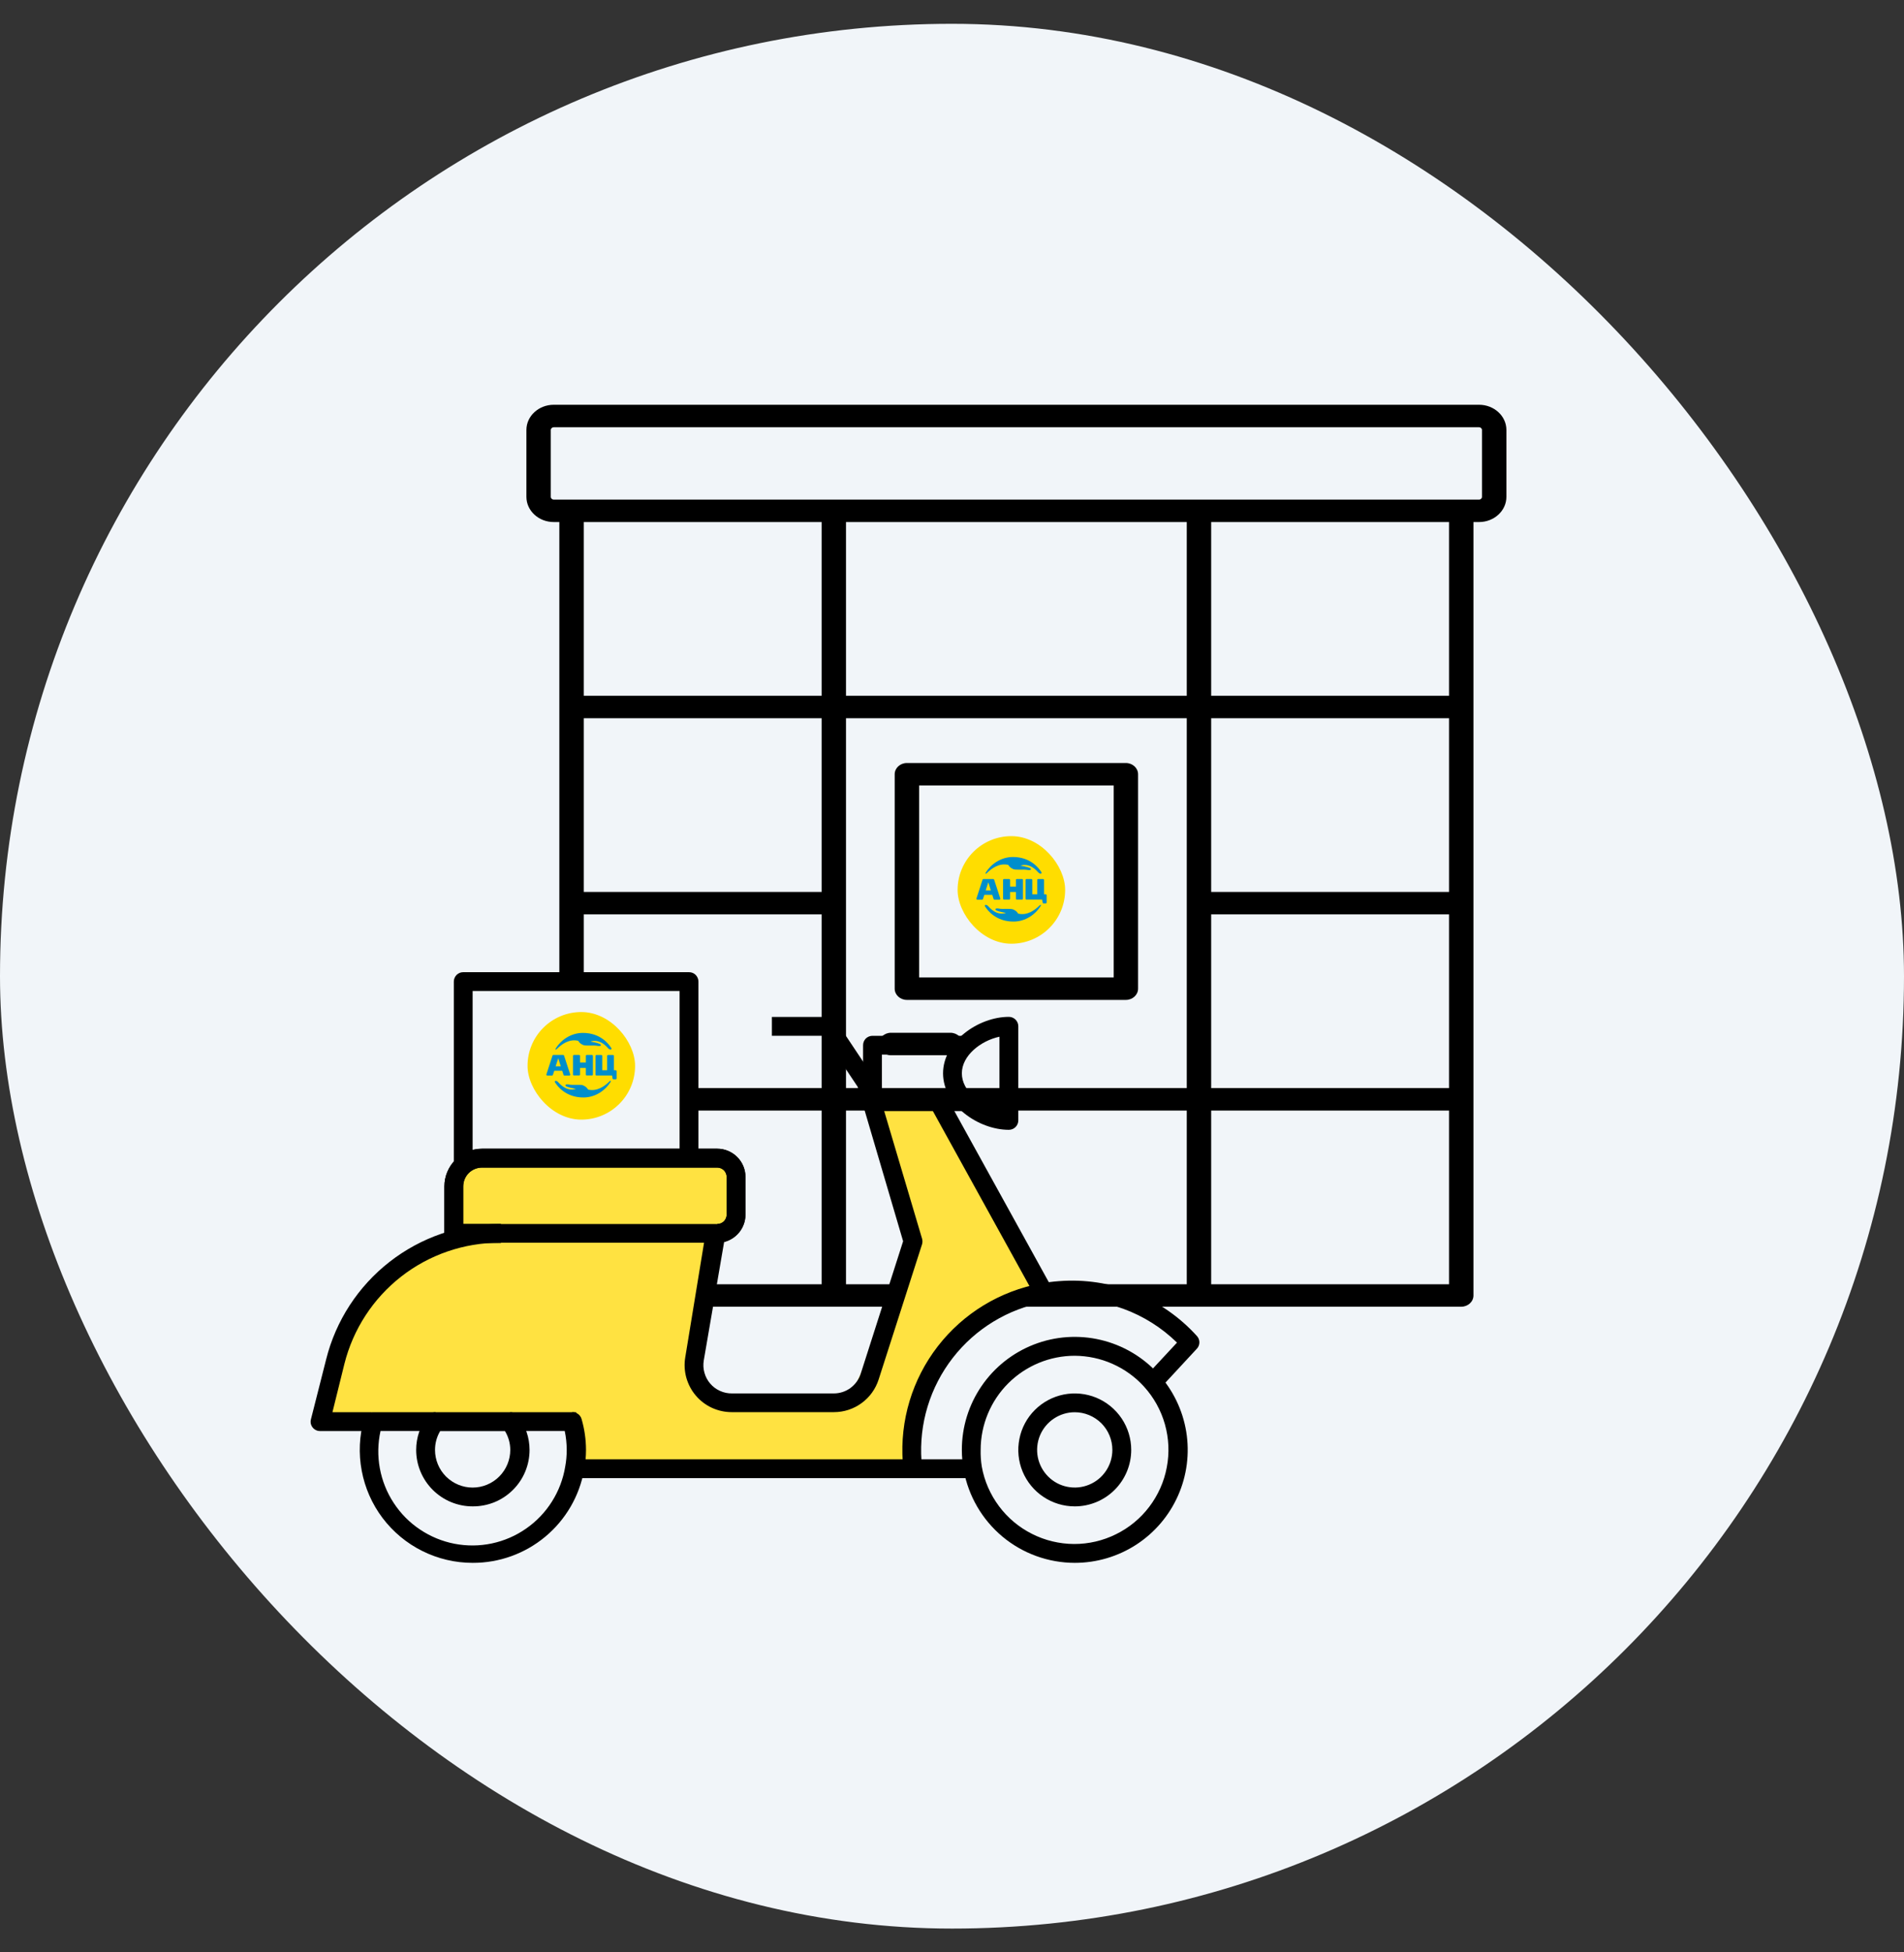 <svg width="40" height="41" viewBox="0 0 40 41" fill="none" xmlns="http://www.w3.org/2000/svg"><rect x="0" y="0" width="40" height="41" fill="#333333" stroke="none"/><rect y="0.5" width="40" height="40" rx="20" fill="#F1F5F9"/><path d="M31.072 8.5H11.634C11.317 8.5 11.059 8.737 11.059 9.029V10.434C11.059 10.726 11.317 10.963 11.634 10.963H11.751V27.205C11.751 27.335 11.866 27.441 12.008 27.441H30.698C30.84 27.441 30.955 27.335 30.955 27.205V10.963H31.072C31.389 10.963 31.647 10.726 31.647 10.434V9.029C31.647 8.737 31.389 8.5 31.072 8.5ZM17.261 10.963V14.611H12.264V10.963H17.261ZM25.445 19.202H30.442V22.85H25.445V19.202ZM25.445 18.731V15.083H30.442V18.731H25.445ZM24.932 22.85H17.773V15.083H24.932V22.85ZM24.932 23.322V26.97H17.773V23.322H24.932ZM12.264 15.083H17.261V18.731H12.264V15.083ZM12.264 19.202H17.261V22.85H12.264V19.202ZM17.773 14.611V10.963H24.932V14.611H17.773ZM12.264 23.322H17.261V26.97H12.264V23.322ZM25.445 26.97V23.322H30.442V26.97H25.445ZM30.442 14.611H25.445V10.963H30.442V14.611ZM31.134 10.434C31.134 10.465 31.106 10.492 31.072 10.492H11.634C11.6 10.492 11.571 10.465 11.571 10.434V9.029C11.571 8.998 11.6 8.972 11.634 8.972H31.072C31.106 8.972 31.134 8.998 31.134 9.029V10.434ZM19.052 20.998H23.653C23.794 20.998 23.909 20.892 23.909 20.762V16.259C23.909 16.129 23.794 16.023 23.653 16.023H19.052C18.911 16.023 18.796 16.129 18.796 16.259V20.762C18.796 20.892 18.911 20.998 19.052 20.998ZM19.309 16.495H23.397V20.526H19.309V16.495ZM18.462 21.924C18.462 21.794 18.577 21.688 18.718 21.688H19.966C20.107 21.688 20.222 21.794 20.222 21.924C20.222 22.054 20.107 22.16 19.966 22.16H18.718C18.577 22.16 18.462 22.054 18.462 21.924Z" fill="black"/><rect x="9.765" y="20.5" width="4.706" height="3.765" fill="#F1F5F9"/><path d="M7.882 27.088C8.464 26.507 9.765 25.677 9.765 25.677L14.941 25.206V25.677C14.941 26.434 14 29.441 14.941 29.441C15.882 29.441 17.432 29.774 17.765 29.441C18.038 29.168 19.177 26.147 19.177 26.147L18.235 23.323H19.647L22 27.088L20.118 28.029L19.177 29.441V30.853H12.118V29.912H6.941C6.941 29.912 7.061 27.91 7.882 27.088Z" fill="#FFE241"/><path d="M10.534 25.902H9.546V24.914C9.546 24.757 9.608 24.606 9.719 24.495C9.831 24.383 9.982 24.321 10.139 24.321H15.08C15.185 24.321 15.285 24.363 15.36 24.437C15.434 24.511 15.475 24.611 15.475 24.716V25.507C15.475 25.612 15.434 25.712 15.36 25.786C15.285 25.86 15.185 25.902 15.08 25.902" fill="#FFE241"/><path d="M15.068 26.1V25.704C15.12 25.704 15.171 25.684 15.208 25.647C15.245 25.61 15.266 25.559 15.266 25.507V24.716C15.266 24.664 15.245 24.614 15.208 24.576C15.171 24.54 15.12 24.519 15.068 24.519H10.127C10.022 24.519 9.922 24.56 9.847 24.634C9.773 24.709 9.732 24.809 9.732 24.914V25.704H10.522V26.1H9.534C9.482 26.1 9.431 26.079 9.394 26.042C9.357 26.005 9.336 25.955 9.336 25.902V24.914C9.336 24.704 9.42 24.503 9.568 24.355C9.716 24.207 9.917 24.123 10.127 24.123H15.068C15.225 24.123 15.376 24.186 15.487 24.297C15.599 24.408 15.661 24.559 15.661 24.716V25.507C15.661 25.664 15.599 25.815 15.487 25.926C15.376 26.037 15.225 26.1 15.068 26.1Z" fill="black"/><path d="M21.195 23.726C20.555 23.726 19.812 23.208 19.812 22.54C19.812 21.872 20.555 21.354 21.195 21.354C21.247 21.354 21.298 21.375 21.335 21.412C21.372 21.449 21.393 21.5 21.393 21.552V23.528C21.393 23.581 21.372 23.631 21.335 23.668C21.298 23.705 21.247 23.726 21.195 23.726ZM20.997 21.771C20.602 21.856 20.207 22.167 20.207 22.54C20.207 22.914 20.602 23.224 20.997 23.309V21.771Z" fill="black"/><path d="M14.673 24.467H14.277V20.811H9.929V24.467H9.534V20.613C9.534 20.561 9.555 20.511 9.592 20.473C9.629 20.436 9.679 20.416 9.732 20.416H14.475C14.528 20.416 14.578 20.436 14.615 20.473C14.652 20.511 14.673 20.561 14.673 20.613V24.467Z" fill="black"/><path d="M15.068 26.1V25.704C15.12 25.704 15.171 25.684 15.208 25.647C15.245 25.61 15.266 25.559 15.266 25.507V24.716C15.266 24.664 15.245 24.614 15.208 24.576C15.171 24.54 15.12 24.519 15.068 24.519H10.127C10.022 24.519 9.922 24.56 9.847 24.634C9.773 24.709 9.732 24.809 9.732 24.914V25.704H10.522V26.1H9.534C9.482 26.1 9.431 26.079 9.394 26.042C9.357 26.005 9.336 25.955 9.336 25.902V24.914C9.336 24.704 9.42 24.503 9.568 24.355C9.716 24.207 9.917 24.123 10.127 24.123H15.068C15.225 24.123 15.376 24.186 15.487 24.297C15.599 24.408 15.661 24.559 15.661 24.716V25.507C15.661 25.664 15.599 25.815 15.487 25.926C15.376 26.037 15.225 26.1 15.068 26.1Z" fill="black"/><path d="M19.887 23.038L19.541 23.229L21.723 27.181L22.069 26.99L19.887 23.038Z" fill="black"/><path d="M20.404 30.646H12.103V31.041H20.404V30.646Z" fill="black"/><path d="M12.105 29.657H12.02V30.053H12.105V29.657Z" fill="black"/><path d="M7.8 30.052H6.729C6.699 30.053 6.668 30.047 6.641 30.034C6.613 30.021 6.589 30.003 6.57 29.979C6.55 29.955 6.537 29.927 6.53 29.898C6.524 29.868 6.524 29.837 6.532 29.807L6.852 28.546C7.055 27.734 7.524 27.014 8.184 26.499C8.844 25.984 9.657 25.704 10.494 25.704H15.04C15.069 25.704 15.098 25.71 15.124 25.722C15.151 25.734 15.175 25.751 15.193 25.773C15.212 25.795 15.226 25.821 15.234 25.849C15.241 25.877 15.243 25.907 15.238 25.935L14.785 28.57C14.771 28.656 14.775 28.744 14.799 28.827C14.822 28.911 14.863 28.989 14.92 29.055C14.976 29.121 15.047 29.174 15.126 29.209C15.205 29.245 15.291 29.263 15.378 29.262H17.517C17.643 29.262 17.765 29.222 17.867 29.148C17.968 29.073 18.044 28.969 18.082 28.849L18.973 26.066L18.019 22.824L17.303 21.751H16.216V21.356H17.402C17.435 21.356 17.467 21.364 17.495 21.38C17.524 21.395 17.548 21.418 17.566 21.445L18.357 22.631C18.368 22.647 18.377 22.665 18.383 22.684L19.371 26.012C19.382 26.05 19.382 26.091 19.371 26.129L18.459 28.969C18.395 29.168 18.27 29.342 18.101 29.465C17.932 29.589 17.728 29.655 17.519 29.655H15.372C15.229 29.655 15.087 29.624 14.956 29.564C14.826 29.504 14.71 29.416 14.617 29.306C14.524 29.197 14.457 29.068 14.418 28.93C14.38 28.791 14.372 28.646 14.396 28.505L14.791 26.097H10.494C9.745 26.098 9.017 26.348 8.427 26.809C7.836 27.271 7.417 27.916 7.235 28.643L6.984 29.657H7.8V30.052Z" fill="black"/><path d="M22.579 31.634C22.344 31.634 22.115 31.564 21.92 31.434C21.725 31.304 21.573 31.119 21.483 30.902C21.393 30.685 21.37 30.447 21.416 30.217C21.461 29.987 21.574 29.775 21.74 29.61C21.906 29.444 22.117 29.331 22.347 29.285C22.577 29.239 22.816 29.263 23.032 29.352C23.249 29.442 23.434 29.594 23.565 29.789C23.695 29.984 23.765 30.213 23.765 30.448C23.765 30.762 23.64 31.064 23.417 31.287C23.195 31.509 22.893 31.634 22.579 31.634ZM22.579 29.657C22.422 29.657 22.269 29.704 22.139 29.791C22.009 29.878 21.908 30.001 21.848 30.145C21.788 30.29 21.773 30.449 21.803 30.602C21.834 30.756 21.909 30.896 22.02 31.007C22.13 31.118 22.271 31.193 22.424 31.223C22.578 31.254 22.737 31.238 22.881 31.178C23.026 31.119 23.149 31.017 23.236 30.887C23.323 30.757 23.369 30.604 23.369 30.448C23.369 30.238 23.286 30.037 23.138 29.889C22.989 29.741 22.788 29.657 22.579 29.657Z" fill="black"/><path d="M20.306 23.333H18.347C18.293 23.334 18.24 23.313 18.2 23.277C18.16 23.24 18.136 23.189 18.132 23.135V21.949C18.132 21.897 18.152 21.847 18.189 21.809C18.227 21.773 18.277 21.752 18.329 21.752H20.306V22.147H18.527V22.938H20.306V23.333Z" fill="black"/><path d="M18.966 30.707C18.903 29.833 19.164 28.967 19.7 28.274C20.236 27.581 21.009 27.11 21.871 26.952C21.996 26.929 22.122 26.913 22.249 26.904C22.787 26.862 23.328 26.944 23.83 27.143C24.332 27.343 24.781 27.654 25.144 28.055C25.178 28.091 25.197 28.139 25.197 28.189C25.197 28.239 25.178 28.287 25.144 28.323L24.411 29.114L24.122 28.845L24.727 28.195C24.406 27.881 24.022 27.639 23.6 27.485C23.178 27.331 22.728 27.268 22.28 27.302C22.168 27.31 22.055 27.325 21.944 27.345C21.179 27.485 20.492 27.902 20.015 28.517C19.538 29.132 19.304 29.901 19.359 30.677L18.966 30.707Z" fill="black"/><path d="M22.579 32.82C22.023 32.819 21.486 32.624 21.06 32.269C20.634 31.913 20.346 31.419 20.246 30.873C20.22 30.733 20.207 30.591 20.207 30.448C20.206 29.969 20.351 29.501 20.622 29.106C20.892 28.711 21.276 28.407 21.723 28.234C22.169 28.061 22.658 28.028 23.124 28.138C23.59 28.248 24.012 28.497 24.334 28.851C24.643 29.191 24.847 29.614 24.921 30.067C24.995 30.521 24.935 30.987 24.749 31.407C24.563 31.828 24.259 32.185 23.874 32.436C23.488 32.687 23.038 32.82 22.579 32.82ZM22.579 28.471C22.054 28.471 21.552 28.68 21.181 29.05C20.81 29.421 20.602 29.924 20.602 30.448C20.599 30.566 20.607 30.683 20.626 30.8C20.68 31.101 20.804 31.385 20.988 31.631C21.171 31.876 21.408 32.075 21.682 32.212C21.955 32.35 22.257 32.422 22.563 32.424C22.869 32.425 23.171 32.355 23.445 32.219C23.72 32.084 23.959 31.887 24.144 31.643C24.329 31.399 24.456 31.116 24.512 30.815C24.57 30.515 24.556 30.205 24.473 29.91C24.39 29.616 24.239 29.344 24.033 29.118C23.849 28.915 23.624 28.753 23.374 28.642C23.123 28.53 22.853 28.473 22.579 28.471Z" fill="black"/><path d="M9.929 32.82C9.562 32.82 9.201 32.735 8.872 32.571C8.544 32.408 8.258 32.17 8.037 31.878C7.816 31.585 7.666 31.245 7.599 30.884C7.531 30.524 7.548 30.153 7.648 29.8C7.66 29.757 7.686 29.72 7.722 29.694C7.758 29.667 7.802 29.654 7.846 29.656H9.151V30.051H7.994C7.937 30.309 7.932 30.575 7.98 30.835C8.028 31.095 8.127 31.343 8.272 31.563C8.417 31.784 8.604 31.974 8.824 32.12C9.043 32.267 9.29 32.369 9.549 32.419C9.809 32.469 10.075 32.467 10.334 32.412C10.592 32.357 10.837 32.251 11.053 32.1C11.27 31.949 11.454 31.757 11.595 31.533C11.736 31.31 11.831 31.061 11.874 30.8C11.896 30.683 11.906 30.565 11.906 30.446C11.905 30.313 11.892 30.181 11.864 30.051H10.716V29.656H12.02C12.065 29.654 12.108 29.667 12.144 29.694C12.18 29.72 12.206 29.757 12.218 29.8C12.279 30.01 12.31 30.227 12.311 30.446C12.311 30.589 12.298 30.731 12.271 30.871C12.172 31.419 11.883 31.915 11.455 32.271C11.026 32.628 10.486 32.822 9.929 32.82Z" fill="black"/><path d="M9.929 31.634C9.615 31.634 9.313 31.509 9.091 31.287C8.868 31.064 8.743 30.763 8.743 30.448C8.743 30.191 8.828 29.941 8.984 29.736C9.003 29.712 9.027 29.692 9.054 29.678C9.082 29.665 9.112 29.657 9.143 29.657H10.724C10.754 29.657 10.784 29.665 10.811 29.678C10.838 29.691 10.861 29.711 10.88 29.735C11.039 29.938 11.125 30.19 11.125 30.448C11.125 30.605 11.094 30.76 11.034 30.904C10.974 31.049 10.885 31.18 10.774 31.29C10.663 31.4 10.531 31.488 10.386 31.547C10.241 31.605 10.086 31.635 9.929 31.634ZM9.247 30.053C9.176 30.172 9.139 30.309 9.139 30.448C9.139 30.658 9.222 30.859 9.37 31.007C9.518 31.155 9.72 31.239 9.929 31.239C10.139 31.239 10.34 31.155 10.488 31.007C10.636 30.859 10.72 30.658 10.72 30.448C10.72 30.309 10.681 30.172 10.609 30.053H9.249H9.247Z" fill="black"/><rect x="11.083" y="21.253" width="2.259" height="2.259" rx="1.129" fill="#FFDD00"/><path d="M12.354 22.881C12.317 22.812 12.239 22.789 12.239 22.789C12.191 22.774 12.018 22.788 11.975 22.779C11.933 22.771 11.896 22.768 11.883 22.78C11.87 22.791 11.885 22.809 11.904 22.818C11.963 22.843 12.097 22.866 12.097 22.866C12.097 22.866 11.922 22.946 11.733 22.732C11.679 22.671 11.642 22.702 11.659 22.728C11.71 22.81 11.886 23.047 12.256 23.047C12.513 23.047 12.72 22.893 12.827 22.722C12.843 22.696 12.828 22.684 12.798 22.715C12.707 22.806 12.544 22.927 12.354 22.881Z" fill="#008ECC"/><path d="M12.148 21.857C12.185 21.926 12.263 21.949 12.263 21.949C12.311 21.964 12.485 21.95 12.527 21.959C12.569 21.968 12.606 21.97 12.62 21.958C12.633 21.947 12.617 21.929 12.598 21.921C12.54 21.895 12.405 21.873 12.405 21.873C12.405 21.873 12.58 21.792 12.769 22.006C12.823 22.067 12.86 22.036 12.843 22.01C12.793 21.928 12.616 21.691 12.246 21.691C11.989 21.691 11.782 21.845 11.675 22.016C11.659 22.042 11.674 22.054 11.704 22.024C11.795 21.932 11.958 21.811 12.148 21.857Z" fill="#008ECC"/><path fill-rule="evenodd" clip-rule="evenodd" d="M11.811 22.485H11.645L11.615 22.574C11.614 22.578 11.611 22.581 11.608 22.584C11.604 22.586 11.6 22.587 11.596 22.587H11.498C11.495 22.588 11.492 22.587 11.489 22.585C11.486 22.584 11.484 22.582 11.482 22.579C11.48 22.577 11.479 22.574 11.478 22.571C11.478 22.568 11.478 22.565 11.479 22.562L11.607 22.168C11.608 22.164 11.611 22.16 11.614 22.158C11.617 22.155 11.622 22.154 11.626 22.154H11.831C11.835 22.154 11.839 22.155 11.842 22.158C11.846 22.16 11.848 22.163 11.85 22.168L11.979 22.562C11.98 22.565 11.98 22.568 11.98 22.571C11.979 22.574 11.978 22.577 11.976 22.579C11.974 22.582 11.972 22.584 11.969 22.585C11.966 22.587 11.963 22.588 11.96 22.587H11.858C11.854 22.588 11.85 22.586 11.846 22.584C11.843 22.581 11.84 22.578 11.839 22.574L11.811 22.485ZM11.673 22.392L11.781 22.393L11.728 22.223L11.673 22.392Z" fill="#008ECC"/><path fill-rule="evenodd" clip-rule="evenodd" d="M12.51 22.566V22.175C12.51 22.169 12.512 22.164 12.516 22.161C12.519 22.157 12.524 22.155 12.53 22.155H12.632C12.635 22.155 12.637 22.155 12.64 22.156C12.642 22.157 12.644 22.159 12.646 22.161C12.648 22.163 12.65 22.165 12.651 22.167C12.652 22.169 12.652 22.172 12.652 22.175V22.475H12.755V22.175C12.755 22.169 12.757 22.164 12.761 22.161C12.765 22.157 12.77 22.155 12.775 22.155H12.878C12.883 22.155 12.888 22.157 12.892 22.161C12.896 22.164 12.898 22.169 12.898 22.175V22.475H12.934C12.936 22.475 12.939 22.475 12.941 22.476C12.944 22.477 12.946 22.479 12.948 22.481C12.95 22.482 12.951 22.485 12.952 22.487C12.953 22.489 12.954 22.492 12.954 22.495V22.647C12.954 22.649 12.953 22.652 12.952 22.654C12.951 22.657 12.95 22.659 12.948 22.661C12.946 22.663 12.944 22.664 12.941 22.665C12.939 22.666 12.936 22.666 12.934 22.666H12.889C12.884 22.666 12.879 22.665 12.876 22.662C12.872 22.658 12.87 22.654 12.869 22.649L12.859 22.586H12.53C12.527 22.586 12.524 22.585 12.522 22.584C12.52 22.583 12.517 22.582 12.516 22.58C12.514 22.578 12.512 22.576 12.511 22.573C12.51 22.571 12.51 22.569 12.51 22.566Z" fill="#008ECC"/><path fill-rule="evenodd" clip-rule="evenodd" d="M12.456 22.174V22.566C12.456 22.568 12.455 22.571 12.454 22.573C12.453 22.576 12.451 22.578 12.45 22.58C12.448 22.582 12.446 22.583 12.443 22.584C12.441 22.585 12.438 22.586 12.436 22.585H12.328C12.325 22.586 12.322 22.585 12.32 22.584C12.318 22.583 12.315 22.582 12.313 22.58C12.312 22.578 12.31 22.576 12.309 22.573C12.308 22.571 12.308 22.568 12.308 22.566V22.427H12.186V22.566C12.186 22.568 12.185 22.571 12.184 22.573C12.183 22.576 12.182 22.578 12.18 22.58C12.178 22.582 12.176 22.583 12.174 22.584C12.171 22.585 12.168 22.586 12.166 22.585H12.058C12.055 22.586 12.053 22.585 12.05 22.584C12.048 22.583 12.046 22.582 12.044 22.58C12.042 22.578 12.04 22.576 12.04 22.573C12.038 22.571 12.038 22.568 12.038 22.566V22.174C12.038 22.171 12.038 22.169 12.04 22.166C12.04 22.164 12.042 22.162 12.044 22.16C12.046 22.158 12.048 22.156 12.05 22.155C12.053 22.154 12.055 22.154 12.058 22.154H12.166C12.168 22.154 12.171 22.154 12.174 22.155C12.176 22.156 12.178 22.158 12.18 22.16C12.182 22.162 12.183 22.164 12.184 22.166C12.185 22.169 12.186 22.171 12.186 22.174V22.313H12.308V22.174C12.308 22.171 12.308 22.169 12.309 22.166C12.31 22.164 12.312 22.162 12.313 22.16C12.315 22.158 12.318 22.156 12.32 22.155C12.322 22.154 12.325 22.154 12.328 22.154H12.436C12.438 22.154 12.441 22.154 12.443 22.155C12.446 22.156 12.448 22.158 12.45 22.16C12.451 22.162 12.453 22.164 12.454 22.166C12.455 22.169 12.456 22.171 12.456 22.174Z" fill="#008ECC"/><rect x="20.118" y="17.559" width="2.259" height="2.259" rx="1.129" fill="#FFDD00"/><path d="M21.389 19.186C21.352 19.117 21.274 19.095 21.274 19.095C21.226 19.079 21.052 19.093 21.01 19.085C20.968 19.076 20.931 19.074 20.918 19.085C20.904 19.097 20.92 19.115 20.939 19.123C20.998 19.149 21.132 19.171 21.132 19.171C21.132 19.171 20.956 19.252 20.768 19.038C20.714 18.977 20.677 19.007 20.694 19.034C20.744 19.116 20.921 19.353 21.291 19.353C21.548 19.353 21.755 19.199 21.862 19.028C21.878 19.002 21.863 18.99 21.833 19.02C21.742 19.112 21.579 19.233 21.389 19.186Z" fill="#008ECC"/><path d="M21.183 18.163C21.22 18.232 21.298 18.255 21.298 18.255C21.346 18.27 21.52 18.256 21.562 18.265C21.604 18.273 21.641 18.275 21.654 18.264C21.668 18.253 21.652 18.235 21.633 18.226C21.575 18.201 21.44 18.179 21.44 18.179C21.44 18.179 21.615 18.098 21.804 18.312C21.858 18.373 21.895 18.342 21.878 18.316C21.828 18.234 21.651 17.997 21.281 17.997C21.024 17.997 20.817 18.151 20.71 18.322C20.694 18.348 20.709 18.36 20.739 18.329C20.83 18.237 20.993 18.117 21.183 18.163Z" fill="#008ECC"/><path fill-rule="evenodd" clip-rule="evenodd" d="M20.846 18.791H20.68L20.65 18.88C20.649 18.884 20.646 18.887 20.643 18.89C20.639 18.892 20.635 18.893 20.631 18.893H20.533C20.53 18.893 20.527 18.893 20.524 18.891C20.521 18.89 20.519 18.888 20.517 18.885C20.515 18.883 20.514 18.88 20.513 18.877C20.513 18.874 20.513 18.871 20.514 18.868L20.642 18.473C20.643 18.469 20.646 18.466 20.649 18.463C20.652 18.461 20.657 18.46 20.661 18.46H20.866C20.87 18.46 20.874 18.461 20.877 18.463C20.881 18.466 20.883 18.469 20.885 18.473L21.014 18.867C21.015 18.87 21.015 18.874 21.015 18.877C21.014 18.88 21.013 18.883 21.011 18.885C21.009 18.888 21.007 18.89 21.004 18.891C21.001 18.893 20.998 18.893 20.995 18.893H20.893C20.889 18.893 20.884 18.892 20.881 18.89C20.878 18.887 20.875 18.884 20.874 18.88L20.846 18.791ZM20.708 18.698L20.816 18.699L20.763 18.529L20.708 18.698Z" fill="#008ECC"/><path fill-rule="evenodd" clip-rule="evenodd" d="M21.545 18.872V18.48C21.545 18.475 21.547 18.47 21.55 18.466C21.554 18.463 21.559 18.46 21.565 18.46H21.667C21.67 18.46 21.672 18.461 21.675 18.462C21.677 18.463 21.679 18.465 21.681 18.466C21.683 18.468 21.685 18.47 21.686 18.473C21.687 18.475 21.687 18.478 21.687 18.48V18.78H21.79V18.48C21.79 18.475 21.792 18.47 21.796 18.466C21.8 18.463 21.805 18.46 21.81 18.46H21.913C21.918 18.46 21.923 18.463 21.927 18.466C21.931 18.47 21.933 18.475 21.933 18.48V18.78H21.969C21.971 18.78 21.974 18.781 21.976 18.782C21.979 18.783 21.981 18.784 21.983 18.786C21.985 18.788 21.986 18.79 21.987 18.793C21.988 18.795 21.989 18.798 21.989 18.8V18.952C21.989 18.955 21.988 18.958 21.987 18.96C21.986 18.962 21.985 18.965 21.983 18.966C21.981 18.968 21.979 18.97 21.976 18.971C21.974 18.972 21.971 18.972 21.969 18.972H21.924C21.919 18.972 21.914 18.97 21.911 18.967C21.907 18.964 21.905 18.96 21.904 18.955L21.894 18.891H21.565C21.562 18.891 21.559 18.891 21.557 18.89C21.555 18.889 21.552 18.887 21.55 18.886C21.549 18.884 21.547 18.882 21.546 18.879C21.545 18.877 21.545 18.874 21.545 18.872Z" fill="#008ECC"/><path fill-rule="evenodd" clip-rule="evenodd" d="M21.491 18.479V18.872C21.491 18.874 21.49 18.877 21.489 18.879C21.488 18.881 21.486 18.884 21.485 18.886C21.483 18.887 21.481 18.889 21.478 18.89C21.476 18.891 21.473 18.891 21.471 18.891H21.363C21.36 18.891 21.357 18.891 21.355 18.89C21.352 18.889 21.35 18.887 21.348 18.886C21.346 18.884 21.345 18.881 21.344 18.879C21.343 18.877 21.343 18.874 21.343 18.872V18.732H21.221V18.872C21.221 18.874 21.22 18.877 21.219 18.879C21.218 18.881 21.217 18.884 21.215 18.886C21.213 18.887 21.211 18.889 21.208 18.89C21.206 18.891 21.203 18.891 21.201 18.891H21.093C21.09 18.891 21.088 18.891 21.085 18.89C21.083 18.889 21.081 18.887 21.079 18.886C21.077 18.884 21.075 18.881 21.074 18.879C21.073 18.877 21.073 18.874 21.073 18.872V18.479C21.073 18.477 21.073 18.474 21.074 18.472C21.075 18.469 21.077 18.467 21.079 18.465C21.081 18.463 21.083 18.462 21.085 18.461C21.088 18.46 21.09 18.46 21.093 18.46H21.201C21.203 18.46 21.206 18.46 21.208 18.461C21.211 18.462 21.213 18.463 21.215 18.465C21.217 18.467 21.218 18.469 21.219 18.472C21.22 18.474 21.221 18.477 21.221 18.479V18.619H21.343V18.479C21.343 18.477 21.343 18.474 21.344 18.472C21.345 18.469 21.346 18.467 21.348 18.465C21.35 18.463 21.352 18.462 21.355 18.461C21.357 18.46 21.36 18.46 21.363 18.46H21.471C21.473 18.46 21.476 18.46 21.478 18.461C21.481 18.462 21.483 18.463 21.485 18.465C21.486 18.467 21.488 18.469 21.489 18.472C21.49 18.474 21.491 18.477 21.491 18.479Z" fill="#008ECC"/></svg>